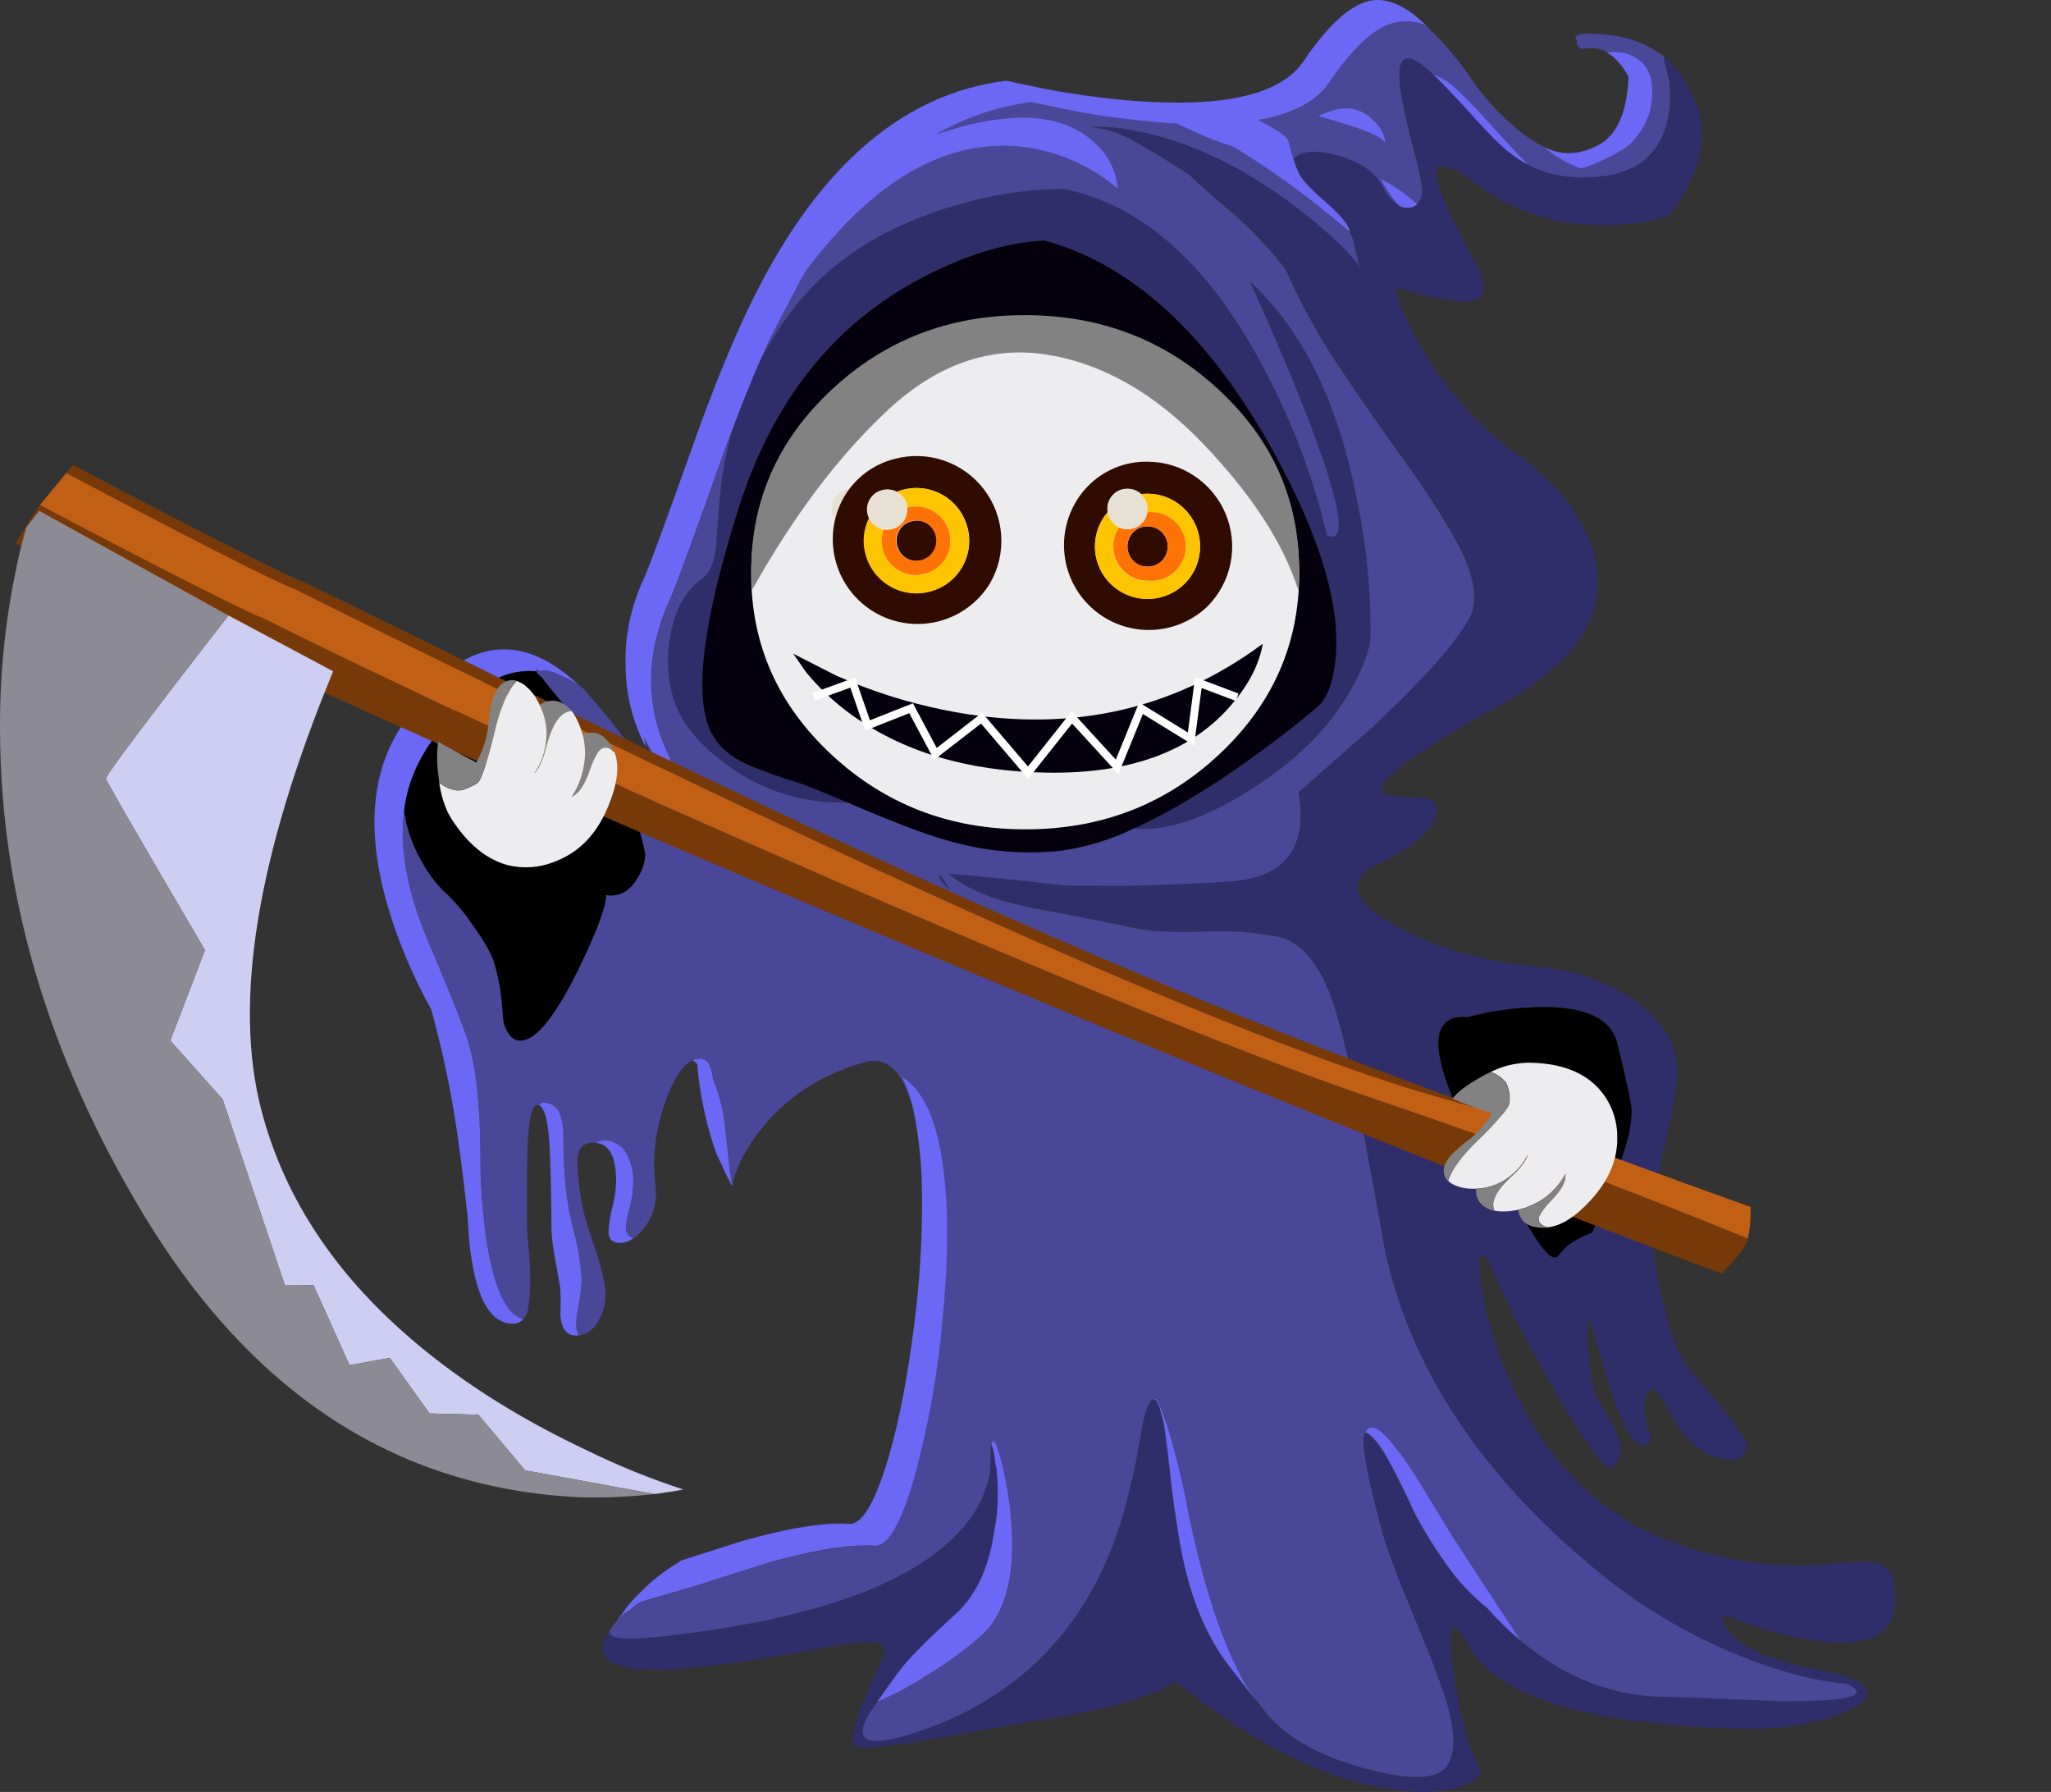 <?xml version="1.0" encoding="UTF-8"?> <svg xmlns="http://www.w3.org/2000/svg" width="261" height="228" viewBox="0 0 261 228" fill="none"><rect x="0" y="0" width="261" height="228" fill="#333333" stroke="none"/> <path fill-rule="evenodd" clip-rule="evenodd" d="M147.679 179.654C148.098 181.492 148.396 183.355 148.573 185.231C148.776 187.085 148.995 188.812 149.231 190.43L149.27 190.731C149.385 191.559 149.5 192.377 149.626 193.117C149.955 195.427 150.321 197.469 150.723 199.242C151.911 204.386 153.803 208.636 156.399 211.993L159.607 216.133C159.453 215.914 159.311 215.689 159.168 215.464L160.731 217.531C163.166 220.789 167.31 223.247 173.163 224.907C179.016 226.567 182.632 226.54 184.01 224.825C185.14 223.421 185.195 220.844 184.175 217.093C183.55 214.83 182.142 211.091 179.952 205.878C177.762 200.665 176.391 197.009 175.839 194.91C174.103 188.53 173.317 184.545 173.481 182.955C173.478 182.707 173.559 182.466 173.711 182.27C173.79 182.291 173.867 182.318 173.942 182.352C174.486 182.659 175.324 183.701 176.453 185.478C176.6 185.712 177.563 187.595 179.343 191.126C179.404 191.258 179.459 191.389 179.524 191.526C180.1 192.771 180.75 193.98 181.471 195.146C182.487 196.943 183.642 198.657 184.926 200.273L184.981 200.339C186.221 201.895 187.628 203.311 189.176 204.562C190.513 206.066 191.955 207.473 193.492 208.773C199.272 213.621 205.615 215.998 212.521 215.903L226.533 216.451C235.252 216.506 238.085 215.775 235.033 214.257C230.81 213.873 226.149 212.64 221.049 210.556C214.418 207.851 208.248 204.133 202.76 199.533C192.859 191.293 185.595 182.372 180.967 172.771C178.951 168.609 177.417 164.23 176.393 159.72C176.393 159.665 176.366 159.61 176.349 159.555L174.474 149.064L174.073 148.927L174.457 149.054C172.326 137.208 170.553 129.562 169.138 126.114C167.452 122.012 165.277 119.687 162.612 119.139C159.582 118.569 156.496 118.352 153.415 118.492C149.412 118.638 146.533 118.519 144.778 118.135C141.283 117.404 136.951 116.545 131.781 115.558C126.696 114.603 123.025 113.128 120.77 111.132C122.7 111.242 127.723 111.748 135.839 112.651H139.87C143.526 112.732 148.977 112.563 156.223 112.147C163.469 111.73 166.482 107.941 165.261 100.779L174.419 92.717C180.908 86.685 185.103 81.996 187.004 78.651C188.046 76.823 187.827 74.218 186.346 70.836C185.209 68.314 183.043 64.749 179.848 60.143C175.932 54.699 173.008 50.513 171.074 47.584C168.173 43.378 165.676 38.907 163.615 34.231C161.526 31.515 159.159 29.024 156.552 26.8C154.633 25.199 152.874 23.642 151.277 22.128C146.067 18.805 142.789 16.986 141.444 16.672C140.557 16.432 139.656 16.249 138.746 16.123H140.583C142.291 16.234 143.987 16.481 145.656 16.863C151.377 18.147 157.062 20.761 162.711 24.706C165.46 26.611 168.063 28.719 170.498 31.012C171.213 31.706 171.89 32.438 172.527 33.206C172.774 33.524 172.987 33.82 173.157 34.083C172.993 33.729 172.859 33.362 172.757 32.986L173.02 33.37C172.923 33.196 172.844 33.012 172.785 32.822L172.702 32.575C172.702 32.575 172.702 32.547 172.702 32.531C172.69 32.501 172.681 32.47 172.675 32.438L172.631 32.301C172.609 32.217 172.587 32.129 172.565 32.038L172.538 32.01C172.538 31.95 172.51 31.89 172.499 31.829C172.467 31.665 172.439 31.489 172.417 31.281C172.312 30.656 172.103 30.053 171.797 29.498L171.77 29.46C171.73 28.692 170.688 27.413 168.644 25.621C166.758 23.976 165.624 22.733 165.244 21.892C164.992 21.322 164.775 20.735 164.597 20.137C164.934 19.813 165.344 19.574 165.793 19.441C166.838 19.116 168.255 19.192 170.043 19.671C173.037 20.461 175.038 21.823 176.048 23.757C176.481 24.742 177.201 25.573 178.115 26.142C178.474 26.331 178.878 26.416 179.283 26.389C179.379 26.382 179.474 26.37 179.568 26.351C179.701 26.324 179.829 26.281 179.952 26.225C180.111 26.149 180.255 26.047 180.38 25.923C180.83 25.369 181.047 24.66 180.983 23.949C180.773 22.39 180.443 20.85 179.996 19.342C179.192 16.216 178.671 13.968 178.433 12.597C177.881 9.559 178 7.841 178.789 7.442C179.415 7.128 180.457 7.63 181.915 8.95L182.392 9.405L182.299 9.362L182.447 9.444L182.601 9.597C183.149 10.146 183.835 10.826 184.641 11.681C185.447 12.537 186.242 13.37 187.152 14.379C188.615 16.006 189.816 17.286 190.755 18.218C191.057 18.503 191.337 18.766 191.605 18.986C191.636 19.016 191.669 19.044 191.704 19.068C191.87 19.215 192.044 19.352 192.225 19.479C192.855 19.972 193.525 20.412 194.227 20.796C197.151 22.386 200.542 22.898 204.399 22.331L204.811 22.265L204.948 22.238C208.37 21.594 210.655 19.743 211.803 16.683C212.485 14.75 212.714 12.686 212.472 10.65C212.472 10.541 212.444 10.425 212.433 10.31C212.422 10.195 212.324 9.91 212.269 9.663C212.115 9.032 212 8.539 211.912 8.182L211.748 7.524V7.223L211.841 7.294C212.124 7.507 212.386 7.746 212.625 8.007C212.79 8.188 212.954 8.385 213.119 8.594C213.174 8.654 213.239 8.714 213.311 8.786C213.885 9.364 214.333 10.055 214.627 10.815C214.851 11.119 215.035 11.451 215.175 11.802C215.849 12.985 216.283 14.29 216.453 15.641C216.961 19.315 215.59 23.263 212.34 27.486C209.754 28.271 207.064 28.659 204.361 28.637C198.146 28.729 192.753 27.056 188.183 23.62C183.54 20.15 181.895 20.333 183.248 24.168C183.926 25.965 184.723 27.714 185.633 29.405C186.237 30.597 187.004 32.05 187.937 33.765C189.066 36.054 189.112 37.47 188.074 38.015C186.663 38.764 183.144 38.262 177.517 36.507L178.203 38.673C178.929 40.579 179.809 42.422 180.835 44.184C184.358 50.228 189.216 55.387 195.038 59.265L197.945 62.062C199.899 64.139 201.427 66.58 202.442 69.246C205.271 77.055 201.433 83.873 190.925 89.701C180.287 95.605 175.26 99.252 175.845 100.641C176.042 101.08 176.887 101.327 178.367 101.382L181.329 101.491C182.769 101.857 183.171 102.798 182.535 104.316C181.727 106.144 179.314 108.036 175.296 109.992C173.157 111.033 172.362 112.267 172.911 113.693C173.382 114.976 174.854 116.302 177.325 117.669C182.711 120.603 188.651 122.378 194.764 122.879C200.577 123.427 205.229 125.072 208.721 127.814C212.212 130.556 213.775 133.847 213.409 137.685C213.278 138.874 212.839 141.094 212.093 144.348C211.326 147.715 210.814 150.421 210.558 152.465C210.288 154.579 210.199 156.713 210.295 158.842C211.596 167.339 213.351 172.722 215.559 174.992C218.054 177.615 220.299 180.465 222.266 183.504C222.266 184.966 221.608 185.697 220.292 185.697C217.692 185.697 215.398 184.207 213.409 181.228C213.168 180.884 212.565 179.86 211.6 178.157C211.051 177.224 210.673 176.758 210.421 176.758C210.219 176.769 210.024 176.839 209.863 176.962C209.701 177.084 209.581 177.252 209.516 177.444C209.312 177.977 209.219 178.546 209.242 179.116C209.24 179.876 209.38 180.629 209.653 181.337C209.899 181.92 210.038 182.542 210.064 183.174C210.058 183.268 210.029 183.359 209.982 183.44C209.934 183.521 209.869 183.589 209.79 183.641C209.589 183.825 209.323 183.923 209.05 183.915C207.734 183.915 206.207 180.99 204.471 175.141C203.443 171.686 202.831 169.666 202.634 169.081C202.45 168.544 202.234 168.018 201.986 167.507C201.889 169.245 201.95 170.989 202.167 172.717C202.42 175.115 202.776 176.815 203.237 177.817C203.456 178.31 204.229 179.654 205.567 181.847C206.555 184.041 206.436 185.677 205.211 186.755C204.805 187.085 203.856 186.207 202.359 184.096C200.531 181.559 198.1 177.51 195.066 171.949C193.141 168.484 191.393 164.924 189.829 161.283C189.66 160.82 189.439 160.379 189.171 159.967C189.061 159.84 188.831 159.813 188.485 159.884C188.046 159.976 188.092 161.502 188.622 164.463C189.278 168.047 190.346 171.543 191.803 174.883C196.3 185.379 202.963 192.353 211.792 195.804C216.071 197.557 220.592 198.648 225.2 199.039C228.261 199.233 231.333 199.178 234.386 198.875C237.087 198.678 238.824 198.778 239.595 199.177C240.692 199.78 241.186 201.315 241.131 203.783C241.021 208.247 237.329 209.856 230.053 208.609C227.52 208.158 225.026 207.507 222.595 206.662L219.195 205.428L219.277 206.196C219.504 206.909 219.91 207.551 220.456 208.061C222.431 210.035 226.214 211.534 231.808 212.557C234.967 213.146 236.84 213.895 237.429 214.806C237.977 215.612 237.456 216.451 235.921 217.301C234.022 218.26 231.988 218.926 229.889 219.275C227.272 219.802 224.605 220.032 221.937 219.961C201.939 219.452 190.24 215.888 186.84 209.267C185.743 207.165 185.048 206.534 184.756 207.375C184.496 208.106 184.542 209.751 184.893 212.311C185.208 214.75 185.675 217.168 186.291 219.549C186.95 222.149 187.544 223.84 188.074 224.622C188.677 225.536 188.129 226.359 186.429 227.09C184.542 227.912 182.001 228.177 178.806 227.885C169.816 227.037 160.055 222.357 149.522 213.846C149.171 214.285 148.195 214.828 146.588 215.491C143.352 216.774 138.572 217.899 132.247 218.864C119.594 221.167 112.319 222.346 110.421 222.401C109.138 222.456 108.48 222.121 108.447 221.386C108.447 220.948 108.776 219.654 109.489 217.493C110.065 215.897 110.742 214.34 111.518 212.832C112.249 211.369 112.615 210.409 112.615 209.952C112.615 209.294 111.973 208.96 110.75 208.938C108.482 209.046 106.226 209.339 104.005 209.815C92.741 211.921 85.082 212.753 81.028 212.311C76.794 211.872 75.679 210.19 77.682 207.265C77.639 207.33 77.609 207.403 77.594 207.479C77.579 207.556 77.579 207.634 77.594 207.711C77.609 207.787 77.639 207.86 77.683 207.925C77.726 207.989 77.782 208.045 77.847 208.088C78.52 208.567 80.667 208.603 84.29 208.198C103.718 206.044 116.477 201.419 122.568 194.323C124.349 192.321 125.536 189.861 125.996 187.222C125.996 185.801 126.045 184.836 126.078 184.332C126.077 184.196 126.096 184.061 126.133 183.931C126.137 183.924 126.143 183.919 126.151 183.915C126.158 183.911 126.166 183.909 126.174 183.909C126.182 183.909 126.19 183.911 126.197 183.915C126.204 183.919 126.211 183.924 126.215 183.931C126.341 184.041 126.5 184.792 126.681 186.191C126.681 186.256 126.681 186.322 126.709 186.383C126.907 187.879 126.998 189.387 126.983 190.896C126.942 192.263 126.786 193.624 126.517 194.965C126.456 195.354 126.391 195.733 126.325 196.106C125.542 200.153 123.97 203.246 121.609 205.384C118.9 207.838 116.807 209.885 115.329 211.526C114.84 212.064 113.609 213.736 111.639 216.544C111.403 216.895 111.151 217.263 110.888 217.641C110.886 217.623 110.886 217.604 110.888 217.586C110.829 217.67 110.774 217.752 110.723 217.833C108.233 221.854 110.564 222.586 117.715 220.026C130.032 215.606 138.285 206.978 142.475 194.142C143.654 190.232 144.57 186.247 145.217 182.215C145.645 179.787 146.092 178.425 146.56 178.129C146.599 178.101 146.644 178.081 146.692 178.072C146.739 178.062 146.788 178.063 146.835 178.074L146.944 178.129C147.051 178.21 147.139 178.313 147.202 178.431C147.396 178.8 147.544 179.193 147.641 179.599C147.639 179.608 147.639 179.617 147.641 179.626C147.641 179.626 147.674 179.637 147.679 179.654ZM144.241 105.44C149.067 103.268 154.432 100.014 160.336 95.678C163.297 93.522 165.774 91.575 167.767 89.838C169.006 88.654 169.746 86.515 169.988 83.422C170.5 77.265 168.297 69.442 163.38 59.951C154.912 43.631 144.767 33.851 132.944 30.612C128.191 30.816 123.009 32.379 117.397 35.3C106.155 41.15 98.359 50.92 94.008 64.612C89.416 79.09 88.237 88.595 90.471 93.128C91.363 94.92 92.944 96.318 95.215 97.324C97.418 98.24 99.67 99.037 101.96 99.709C102.907 100.075 104.881 100.879 107.882 102.122C102.388 102.318 96.989 100.656 92.555 97.406C88.99 94.847 86.733 92.141 85.782 89.29C84.878 86.539 84.707 83.599 85.289 80.762C85.906 77.472 87.241 75.105 89.292 73.66C90.202 73.024 90.787 71.736 91.047 69.794C91.226 67.052 91.409 64.758 91.595 62.912C91.856 60.19 92.365 57.497 93.114 54.867C94.324 51.628 95.509 48.679 96.668 46.022C97.523 44.399 98.466 42.825 99.492 41.305C104.387 33.993 111.818 28.921 121.784 26.087C126.159 24.775 130.696 24.083 135.264 24.031L136.36 24.25C146.374 26.7 154.783 34.761 161.586 48.434C164.798 54.694 167.229 61.324 168.825 68.177C171.457 69.2 170.607 64.118 166.275 52.931C164.919 49.422 163.301 45.519 161.422 41.223L159.009 35.821C165.813 42.004 170.405 51.441 172.785 64.135C173.931 69.791 174.455 75.556 174.347 81.327C174.128 83.064 173.324 85.166 171.935 87.634C169.152 92.569 164.857 96.865 159.047 100.521C153.238 104.177 148.303 105.816 144.241 105.44V105.44ZM89.796 103.071L90.444 103.482C90.323 103.383 90.202 103.279 90.087 103.17C107.533 109.355 116.792 112.412 117.863 112.339C116.218 112.818 113.522 112.772 109.774 112.202C102.075 111.05 94.763 107.778 87.839 102.385L89.796 103.071ZM78.28 206.443L78.351 206.361C78.34 206.374 78.331 206.389 78.324 206.404L78.28 206.443ZM195.296 128.143C193.262 128.234 191.237 128.469 189.236 128.845L186.686 129.394C182.497 129.119 181.921 132.638 184.959 139.95C186.079 142.596 187.38 145.161 188.852 147.628C190.256 149.953 191.128 151.176 191.457 151.302C191.589 151.357 192.525 152.819 194.265 155.689L194.775 156.512C196.603 159.55 197.81 160.601 198.395 159.665C198.979 158.729 200.149 157.879 201.904 157.115L202.59 156.841C203.039 155.883 204.063 153.378 205.661 149.328C207.258 145.277 207.884 142.306 207.536 140.416C207.193 138.53 206.613 135.958 205.798 132.7C204.983 129.443 201.482 127.924 195.296 128.143ZM120.139 112.542C119.591 111.905 119.393 111.483 119.591 111.269C120.951 113.236 121.133 113.66 120.139 112.542Z" fill="#2F2E6B"></path> <path fill-rule="evenodd" clip-rule="evenodd" d="M180.353 25.978C178.943 24.693 177.366 23.605 175.664 22.742C176.239 23.847 176.932 24.886 177.731 25.841C177.839 25.97 177.958 26.089 178.088 26.197C177.174 25.628 176.454 24.797 176.021 23.812C175.011 21.874 173.01 20.512 170.016 19.726C168.228 19.247 166.811 19.17 165.766 19.496C165.317 19.628 164.907 19.867 164.57 20.192C164.362 19.529 164.164 18.788 163.983 17.999C163.874 17.505 163.002 16.82 161.378 15.942C160.923 15.695 160.523 15.47 160.172 15.273C164.537 14.505 167.526 12.928 169.138 10.54C171.566 6.925 173.801 4.576 175.845 3.494C176.852 2.942 177.988 2.673 179.135 2.715V2.715C179.902 2.749 180.657 2.916 181.367 3.208L181.96 3.757C183.879 5.602 185.601 7.642 187.098 9.844C188.97 12.625 191.281 15.082 193.942 17.121C194.703 17.69 195.51 18.194 196.355 18.629C197.787 19.852 199.432 20.8 201.208 21.426C202.25 21.132 203.26 20.737 204.224 20.247C206.012 19.406 207.2 18.648 207.789 17.971C208.7 17.001 209.4 15.853 209.845 14.599C210.157 13.586 210.305 12.531 210.284 11.473C210.284 9.795 209.736 8.524 208.639 7.661C207.694 6.946 206.532 6.578 205.349 6.619C205.064 6.62 204.78 6.638 204.499 6.674C204.036 6.39 203.518 6.207 202.979 6.136C202.441 6.065 201.893 6.108 201.373 6.263C200.824 5.956 200.578 5.671 200.632 5.413C200.638 5.378 200.651 5.344 200.67 5.314C200.688 5.284 200.713 5.258 200.742 5.238C200.537 5.058 200.455 4.888 200.495 4.728C200.583 4.218 202.113 4.135 205.074 4.481C207.523 4.792 209.848 5.737 211.82 7.223V7.294L211.726 7.223V7.524L211.891 8.182C211.979 8.539 212.094 9.032 212.247 9.663C212.302 9.91 212.351 10.124 212.412 10.31C212.472 10.497 212.439 10.54 212.45 10.65C212.697 12.695 212.468 14.768 211.781 16.71C210.63 19.77 208.345 21.622 204.926 22.265L204.789 22.293L204.378 22.358C200.528 22.925 197.137 22.413 194.205 20.823L194.452 20.933C193.059 19.529 191.396 17.746 189.462 15.586C187.78 13.721 186.308 12.213 185.047 11.061C184.256 10.374 183.35 9.832 182.371 9.46L181.894 9.005C180.431 7.689 179.389 7.186 178.768 7.497C177.978 7.895 177.859 9.614 178.412 12.652C178.649 14.023 179.17 16.271 179.974 19.397C180.421 20.905 180.751 22.445 180.962 24.003C181.024 24.716 180.805 25.424 180.353 25.978V25.978ZM175.033 15.558C173.242 13.46 170.82 13.185 167.767 14.736L171.77 15.942C174.476 16.856 175.975 17.587 176.267 18.136C176.3 17.445 175.889 16.573 175.033 15.586V15.558ZM193.525 208.746C190.184 203.668 187.259 199.193 184.751 195.321C182.316 191.3 180.707 188.667 179.925 187.424C178.914 185.82 177.777 184.298 176.525 182.873C175.187 181.414 174.266 181.2 173.756 182.242C173.604 182.438 173.522 182.68 173.525 182.928C173.361 184.518 174.147 188.503 175.883 194.883C176.45 197.003 177.821 200.659 179.996 205.85C182.172 211.042 183.579 214.78 184.219 217.065C185.239 220.816 185.184 223.394 184.054 224.797C182.68 226.519 179.064 226.547 173.207 224.88C167.35 223.213 163.206 220.754 160.775 217.504L159.185 215.491C156.048 210.53 153.388 202.938 151.206 192.716C150.525 188.924 149.619 185.175 148.491 181.491C147.683 179.107 147.171 177.95 146.956 178.02L146.846 178.074C146.799 178.063 146.75 178.062 146.703 178.072C146.656 178.081 146.611 178.101 146.572 178.129C146.104 178.425 145.656 179.787 145.228 182.215C144.581 186.247 143.665 190.232 142.486 194.142C138.297 206.975 130.043 215.603 117.726 220.026C110.575 222.586 108.245 221.854 110.734 217.833C110.786 217.752 110.84 217.67 110.899 217.586C110.897 217.604 110.897 217.623 110.899 217.641C111.162 217.262 111.414 216.895 111.65 216.544C113.763 215.642 115.793 214.556 117.715 213.298C120.263 211.803 122.668 210.077 124.899 208.143C128.135 205.218 129.378 200.063 128.628 192.678C128.394 190.291 127.972 187.925 127.367 185.604C126.819 183.58 126.451 182.911 126.27 183.602C126.24 183.715 126.221 183.831 126.216 183.948C126.211 183.941 126.205 183.935 126.198 183.931C126.191 183.928 126.183 183.926 126.174 183.926C126.166 183.926 126.158 183.928 126.151 183.931C126.144 183.935 126.138 183.941 126.133 183.948C126.096 184.078 126.078 184.213 126.078 184.348C126.046 184.852 126.018 185.818 125.996 187.238C125.536 189.878 124.349 192.337 122.569 194.34C116.482 201.436 103.722 206.061 84.291 208.214C80.671 208.62 78.524 208.583 77.847 208.104C77.782 208.061 77.727 208.006 77.683 207.941C77.64 207.876 77.61 207.804 77.594 207.727C77.579 207.651 77.579 207.572 77.594 207.496C77.609 207.419 77.639 207.347 77.683 207.282C77.864 207.013 78.083 206.733 78.324 206.432L78.368 206.393V206.366L78.505 206.218C78.948 205.657 79.51 205.202 80.151 204.885C80.543 204.448 81.023 204.098 81.56 203.86C87.011 202.262 89.777 201.44 89.857 201.392L97.781 198.869C103.667 197.224 108.155 196.511 111.244 196.731C112.944 196.862 114.654 193.901 116.372 187.847C118.159 181.239 119.352 174.486 119.936 167.666C120.722 159.48 120.68 152.717 119.81 147.375C118.94 142.034 117.268 138.599 114.792 137.071C115.609 138.752 116.173 140.545 116.465 142.39C115.292 136.698 113.153 134.285 110.049 135.152C104.4 136.727 99.922 139.67 96.613 143.981C95.524 145.355 94.621 146.867 93.926 148.478C93.411 149.706 93.191 150.529 93.268 150.945L93.131 150.753V150.726V150.616C92.919 149.041 92.65 146.728 92.325 143.679C92.128 141.513 91.611 139.387 90.789 137.373C90.724 137.082 90.663 136.764 90.597 136.413C90.393 135.261 89.899 134.686 89.117 134.686C88.786 134.687 88.459 134.758 88.157 134.894C86.951 135.439 85.854 137.024 84.867 139.648C83.802 142.405 83.245 145.331 83.222 148.286C83.222 148.527 83.309 149.695 83.496 151.795C83.513 153.469 82.929 155.094 81.851 156.374C81.501 156.818 81.096 157.214 80.644 157.554C79.986 157.4 79.657 156.912 79.657 156.1V156.018C79.763 155.23 79.928 154.451 80.151 153.687C80.43 152.621 80.587 151.526 80.617 150.424C80.643 149.308 80.412 148.201 79.942 147.189L79.794 146.915C79.535 146.373 79.127 145.917 78.616 145.601C78.106 145.285 77.515 145.122 76.915 145.132C76.563 145.133 76.22 145.238 75.928 145.434C75.801 145.417 75.672 145.407 75.544 145.407C75.235 145.377 74.923 145.424 74.636 145.544C74.349 145.663 74.096 145.851 73.899 146.092C73.589 146.613 73.445 147.215 73.488 147.82C73.538 151.123 74.14 154.394 75.27 157.499C76.454 160.935 77.049 163.302 77.052 164.6C77.073 165.855 76.74 167.09 76.092 168.165C75.86 168.623 75.523 169.021 75.108 169.326C74.694 169.631 74.214 169.834 73.707 169.92C73.677 169.886 73.649 169.849 73.625 169.81C73.407 169.418 73.311 168.969 73.35 168.521C73.358 168.086 73.394 167.652 73.46 167.222C73.515 166.794 73.597 166.295 73.707 165.725C73.888 164.793 73.998 163.849 74.036 162.9C73.915 160.588 73.529 158.297 72.884 156.073C72.095 153.079 71.702 149.286 71.705 144.694C71.746 143.717 71.607 142.741 71.294 141.815C71.177 141.464 70.974 141.148 70.703 140.897C70.431 140.646 70.101 140.467 69.742 140.378C69.531 140.331 69.316 140.307 69.1 140.307C68.98 140.307 68.821 140.416 68.618 140.636C68.536 140.601 68.449 140.583 68.36 140.581C67.757 140.581 67.364 142.043 67.181 144.968C67.09 146.58 67.044 149.834 67.044 154.729C67.044 155.917 67.117 157.279 67.263 158.815C67.41 160.35 67.474 161.529 67.455 162.352C67.509 163.792 67.417 165.235 67.181 166.657C67.088 167.113 66.88 167.537 66.578 167.891C65.668 167.555 64.906 166.911 64.423 166.07C63.362 164.439 62.545 161.793 61.971 158.129C61.4 154.327 61.125 150.486 61.149 146.641C61.112 140.59 60.6 135.929 59.613 132.656C59.116 130.964 57.562 127.034 54.952 120.866C54.711 120.318 54.486 119.813 54.277 119.292C54.228 119.177 54.184 119.062 54.14 118.947C51.753 113.046 50.854 107.8 51.442 103.208C51.776 105.543 52.568 107.788 53.773 109.816C54.624 111.374 55.737 112.775 57.063 113.956C58.18 115.058 59.182 116.271 60.052 117.576C61.642 119.769 62.593 121.433 62.904 122.566C63.237 123.699 63.494 124.853 63.671 126.021C63.796 126.898 63.905 128.032 64 129.421C64.037 130.135 64.264 130.826 64.659 131.423C64.812 131.743 65.06 132.009 65.368 132.186C65.677 132.362 66.032 132.44 66.386 132.41C68.338 132.227 70.778 129.128 73.707 123.114C75.992 118.384 77.134 115.304 77.134 113.874C77.332 113.923 77.534 113.945 77.738 113.94C79.141 113.94 80.288 113.2 81.165 111.664C81.725 110.782 82.055 109.773 82.125 108.73C81.91 107.48 81.589 106.251 81.165 105.056C80.54 103.049 80.028 101.568 79.63 100.614C79.525 100.373 79.328 99.956 79.037 99.369C79.012 99.339 78.99 99.306 78.972 99.27L76.103 94.883L75.955 94.691C73.999 92.333 72.51 90.551 71.486 89.344C70.203 87.791 69.371 86.749 68.991 86.219C68.687 85.991 68.419 85.719 68.196 85.412V85.204C68.213 85.204 68.23 85.198 68.245 85.189C68.259 85.179 68.271 85.165 68.278 85.149C68.442 85.226 68.623 85.33 68.826 85.451C69.095 85.1 70.082 85.325 71.788 86.136C72.467 86.446 73.118 86.813 73.734 87.233C74.235 87.564 74.66 87.997 74.979 88.505C75.604 89.153 76.449 90.151 77.518 91.494L79.805 94.39C80.138 94.687 80.454 95.002 80.754 95.333L83.222 98.212C83.523 98.519 83.847 98.865 84.192 99.254L84.603 99.72L89.813 103.038L87.883 102.352C94.793 107.749 102.105 111.021 109.819 112.169C113.562 112.739 116.259 112.785 117.907 112.306C116.833 112.375 107.574 109.319 90.131 103.137C87.996 101.137 86.289 98.725 85.114 96.046C82.13 89.739 82.185 83.159 85.278 76.304C86.009 74.644 88.011 69.215 91.283 60.016C91.912 58.225 92.537 56.503 93.158 54.851C92.409 57.481 91.901 60.173 91.639 62.895C91.453 64.745 91.27 67.04 91.091 69.778C90.835 71.719 90.25 73.008 89.336 73.644C87.285 75.07 85.951 77.437 85.333 80.746C84.752 83.583 84.922 86.522 85.826 89.273C86.773 92.106 89.031 94.812 92.599 97.389C97.033 100.64 102.433 102.301 107.927 102.106C113.575 104.54 117.816 106.149 120.649 106.931C125.405 108.33 130.394 108.759 135.319 108.193C138.429 107.72 141.451 106.787 144.285 105.423C148.307 105.829 153.242 104.193 159.092 100.515C164.941 96.837 169.237 92.542 171.979 87.628C173.364 85.16 174.169 83.058 174.392 81.322C174.484 75.551 173.945 69.788 172.785 64.135C170.405 51.434 165.826 41.993 159.048 35.81L161.461 41.212C163.34 45.511 164.958 49.414 166.314 52.92C170.646 64.107 171.496 69.189 168.864 68.165C167.268 61.313 164.837 54.683 161.625 48.423C154.803 34.768 146.382 26.711 136.361 24.25L135.264 24.031C130.693 24.082 126.152 24.774 121.774 26.087C111.811 28.924 104.38 33.997 99.481 41.305C98.455 42.825 97.512 44.399 96.657 46.022C97.063 45.086 97.469 44.186 97.875 43.323C98.182 42.698 98.5 42.073 98.823 41.442C100.286 38.613 101.51 36.309 102.498 34.533C111.272 22.797 120.54 17.523 130.301 18.712C133.379 19.112 136.344 20.128 139.02 21.7C140.18 22.357 141.265 23.139 142.256 24.031C142.015 21.165 140.571 18.834 137.924 17.039C133.749 14.224 127.488 14.233 119.141 17.066C122.874 14.902 127.006 13.512 131.288 12.981L136.224 14.023C139.995 14.74 143.803 15.253 147.63 15.558C148.338 15.613 149.029 15.657 149.698 15.684L152.44 16.957C153.907 17.617 155.412 18.19 156.947 18.673C160.601 20.912 164.122 23.36 167.493 26.005C169.058 27.263 170.469 28.42 171.727 29.477L171.754 29.515C172.059 30.07 172.269 30.672 172.374 31.297C172.374 31.478 172.423 31.654 172.456 31.846C172.456 31.906 172.483 31.966 172.494 32.026L172.522 32.054C172.544 32.149 172.566 32.237 172.588 32.317L172.631 32.454C172.637 32.486 172.646 32.517 172.659 32.547C172.659 32.547 172.659 32.575 172.659 32.591C172.659 32.728 172.703 32.871 172.73 33.014V32.838C172.789 33.029 172.868 33.212 172.966 33.386L172.703 33.003C172.805 33.379 172.939 33.746 173.103 34.099C172.933 33.836 172.719 33.551 172.472 33.222C171.836 32.455 171.159 31.723 170.443 31.028C168.017 28.734 165.424 26.624 162.684 24.716C157.035 20.768 151.35 18.154 145.629 16.874C143.96 16.492 142.264 16.244 140.556 16.134H138.719C139.629 16.26 140.53 16.443 141.417 16.683C142.759 16.997 146.036 18.825 151.25 22.166C152.844 23.68 154.602 25.237 156.525 26.839C159.132 29.063 161.499 31.553 163.588 34.269C165.649 38.945 168.146 43.416 171.047 47.623C172.984 50.547 175.909 54.734 179.821 60.181C183.02 64.787 185.186 68.352 186.319 70.875C187.782 74.242 188.001 76.847 186.977 78.689C185.076 82.034 180.881 86.723 174.392 92.755L165.234 100.817C166.469 107.979 163.457 111.768 156.196 112.185C148.935 112.602 143.484 112.77 139.843 112.69H135.812C127.696 111.79 122.673 111.284 120.743 111.17C123.002 113.167 126.673 114.642 131.754 115.596C136.927 116.565 141.26 117.424 144.751 118.173C146.506 118.539 149.385 118.658 153.388 118.53C156.469 118.39 159.555 118.608 162.585 119.177C165.25 119.718 167.425 122.043 169.111 126.153C170.526 129.6 172.299 137.247 174.43 149.092L174.046 148.966L174.447 149.103L176.333 159.555C176.333 159.61 176.361 159.665 176.377 159.72C177.406 164.231 178.946 168.609 180.967 172.771C185.606 182.368 192.887 191.283 202.809 199.516C208.297 204.122 214.467 207.846 221.098 210.556C226.217 212.64 230.878 213.873 235.082 214.257C238.131 215.775 235.298 216.506 226.582 216.451L212.571 215.902C205.665 216.012 199.322 213.636 193.542 208.773L193.525 208.746ZM85.563 99.725C84.154 98.085 82.979 96.258 82.07 94.296C82.037 94.11 82.01 93.924 81.988 93.748C83.206 96.416 84.972 98.798 87.17 100.74L85.563 99.725ZM181.532 195.146C182.322 196.451 183.272 197.886 184.384 199.451C184.575 199.725 184.778 199.999 184.987 200.273C183.694 198.658 182.529 196.943 181.504 195.146H181.532ZM174.002 182.352C174.726 182.697 175.571 183.739 176.541 185.467C177.512 187.194 178.494 189.152 179.404 191.126C177.627 187.598 176.664 185.715 176.514 185.478C175.366 183.701 174.52 182.659 173.975 182.352H174.002ZM120.167 112.541C121.161 113.664 120.978 113.24 119.618 111.269C119.394 111.483 119.58 111.905 120.139 112.541H120.167ZM126.747 186.383C126.786 186.498 126.835 186.618 126.885 186.739C127.021 188.12 127.067 189.509 127.022 190.896C127.019 189.385 126.909 187.877 126.693 186.383H126.747ZM149.286 190.43C149.051 188.812 148.831 187.084 148.628 185.231C148.451 183.354 148.153 181.491 147.734 179.654C147.775 179.785 147.857 180.054 147.981 180.46C148.126 180.896 148.224 181.346 148.272 181.803C148.469 183.266 148.78 185.916 149.204 189.755L149.286 190.43ZM69.961 86.317H69.918H69.961ZM72.495 89.29L72.676 89.498L72.594 89.388L72.495 89.29ZM71.469 87.716C71.468 87.725 71.468 87.734 71.469 87.743V87.716ZM88.727 135.426C88.727 135.382 88.689 135.338 88.673 135.3H88.716C88.716 135.342 88.719 135.384 88.727 135.426Z" fill="#494798"></path> <path fill-rule="evenodd" clip-rule="evenodd" d="M194.199 20.812C193.497 20.429 192.828 19.988 192.198 19.496C192.017 19.368 191.843 19.231 191.677 19.084C191.641 19.06 191.608 19.033 191.578 19.002C191.309 18.777 191.03 18.52 190.728 18.235C189.774 17.324 188.573 16.054 187.125 14.423C186.215 13.414 185.378 12.515 184.613 11.725C183.807 10.87 183.122 10.173 182.573 9.641L182.42 9.488L182.272 9.405L182.365 9.449C183.345 9.821 184.251 10.363 185.041 11.05C186.303 12.202 187.774 13.71 189.456 15.575C191.393 17.735 193.057 19.518 194.446 20.922L194.199 20.812ZM196.338 18.618C198.491 19.792 200.786 19.774 203.22 18.564C203.433 18.459 203.638 18.34 203.835 18.207C205.944 16.803 207.077 13.994 207.235 9.778C206.862 9.043 206.388 8.363 205.825 7.76C205.431 7.333 204.979 6.964 204.482 6.663C204.764 6.628 205.048 6.609 205.332 6.609C206.516 6.567 207.678 6.935 208.622 7.651C209.719 8.513 210.267 9.793 210.267 11.489C210.288 12.548 210.14 13.603 209.829 14.615C209.383 15.869 208.683 17.017 207.772 17.988C207.183 18.668 205.995 19.426 204.208 20.264C203.243 20.754 202.233 21.149 201.191 21.443C199.413 20.809 197.768 19.851 196.338 18.618V18.618ZM178.088 26.186C177.958 26.079 177.839 25.959 177.731 25.83C176.932 24.875 176.239 23.836 175.664 22.731C177.365 23.594 178.942 24.682 180.352 25.967C180.228 26.091 180.083 26.193 179.925 26.268C179.802 26.325 179.673 26.367 179.541 26.395C179.447 26.413 179.351 26.426 179.256 26.433C178.852 26.464 178.448 26.382 178.088 26.197V26.186ZM164.57 20.154C164.748 20.752 164.964 21.338 165.217 21.909C165.582 22.753 166.716 23.996 168.617 25.638C170.664 27.415 171.706 28.694 171.743 29.477C170.485 28.42 169.074 27.263 167.509 26.005C164.132 23.36 160.606 20.912 156.947 18.673C155.412 18.196 153.907 17.628 152.439 16.973L149.697 15.701C149.028 15.701 148.337 15.63 147.63 15.575C143.803 15.269 139.995 14.757 136.223 14.039L131.288 12.997C127.005 13.528 122.874 14.918 119.141 17.083C127.487 14.253 133.748 14.244 137.923 17.055C140.57 18.847 142.014 21.177 142.256 24.047C141.265 23.155 140.18 22.374 139.02 21.717C136.354 20.142 133.398 19.12 130.328 18.712C120.574 17.527 111.301 22.797 102.508 34.522C101.521 36.298 100.296 38.602 98.834 41.431C98.51 42.062 98.192 42.687 97.885 43.312C97.479 44.175 97.074 45.075 96.668 46.011C95.509 48.668 94.324 51.617 93.114 54.856C92.496 56.509 91.871 58.231 91.239 60.022C87.981 69.22 85.98 74.649 85.234 76.309C82.141 83.164 82.086 89.745 85.069 96.051C86.244 98.73 87.951 101.143 90.087 103.142C90.202 103.252 90.323 103.356 90.444 103.455L89.796 103.043L84.587 99.726L84.175 99.26L83.726 98.547L85.563 99.715L87.153 100.713C84.958 98.779 83.192 96.406 81.971 93.748C81.971 93.94 82.02 94.126 82.053 94.296C82.086 94.466 82.135 94.845 82.19 95.075C80.759 92.353 79.9 89.367 79.668 86.301C79.635 85.862 79.618 85.424 79.613 84.985C79.46 81.059 80.26 77.155 81.943 73.606C82.675 71.946 84.676 66.517 87.948 57.318C90.873 49.023 93.633 42.324 96.229 37.22C104.524 20.863 115.127 11.879 128.036 10.266L132.971 11.308C136.743 12.026 140.551 12.538 144.378 12.844C155.858 13.703 163.023 12.021 165.875 7.799C168.836 3.411 171.551 0.871 174.019 0.176C176.406 -0.482 179.066 0.706 181.998 3.74L181.405 3.192C180.682 2.901 179.914 2.74 179.135 2.715V2.715C177.987 2.678 176.85 2.953 175.845 3.51C173.794 4.607 171.554 6.947 169.127 10.53C167.515 12.917 164.526 14.494 160.161 15.262C160.512 15.46 160.912 15.684 161.367 15.931C163.012 16.809 163.862 17.494 163.972 17.988C164.164 18.788 164.361 19.529 164.57 20.192V20.154ZM175.033 15.547C175.889 16.535 176.3 17.406 176.267 18.152C175.971 17.586 174.472 16.854 171.77 15.959L167.767 14.752C170.816 13.209 173.238 13.487 175.033 15.586V15.547ZM172.686 32.547L172.768 32.794V32.97C172.73 32.877 172.708 32.712 172.686 32.575V32.547ZM116.465 142.374C116.172 140.528 115.609 138.736 114.792 137.055C117.293 138.55 118.978 141.974 119.848 147.326C120.718 152.678 120.76 159.442 119.974 167.617C119.39 174.436 118.197 181.19 116.41 187.797C114.688 193.852 112.979 196.813 111.282 196.681C108.19 196.462 103.702 197.175 97.819 198.82L89.895 201.343C89.815 201.39 87.049 202.213 81.598 203.811C81.061 204.049 80.581 204.398 80.189 204.836C79.548 205.153 78.986 205.608 78.543 206.169L78.406 206.317V206.344C78.413 206.328 78.423 206.314 78.434 206.3L78.719 205.889C78.9 205.67 79.097 205.417 79.311 205.138C79.445 204.963 79.568 204.78 79.679 204.589C80.241 203.881 80.851 203.212 81.505 202.588C82.926 201.134 84.529 199.872 86.276 198.831L86.66 198.557L94.584 196.034C100.47 194.389 104.958 193.676 108.047 193.896C109.542 194.005 111.069 191.665 112.626 186.876C114.066 182.401 115.236 176.799 116.136 170.068C117.031 163.738 117.426 157.348 117.315 150.956C117.253 148.078 116.969 145.209 116.465 142.374V142.374ZM93.114 150.71V150.847C93.01 150.638 92.911 150.43 92.823 150.233C92.468 149.608 92.153 148.961 91.88 148.297C91.42 147.332 91.173 146.811 91.14 146.734C89.857 143.083 89.046 139.283 88.727 135.426C88.724 135.393 88.724 135.36 88.727 135.327H88.683C88.497 135.179 88.316 135.042 88.135 134.905C88.437 134.769 88.763 134.698 89.094 134.697C89.88 134.697 90.374 135.272 90.575 136.424C90.641 136.775 90.701 137.093 90.767 137.384C91.588 139.398 92.106 141.524 92.303 143.69C92.628 146.747 92.897 149.059 93.109 150.627L93.114 150.71ZM66.561 167.874C66.395 168.056 66.191 168.199 65.963 168.294C65.736 168.388 65.491 168.432 65.245 168.423C62.901 168.423 61.256 166.238 60.309 161.869C59.989 160.313 59.77 158.738 59.651 157.153C59.558 155.601 59.503 154.74 59.487 154.576C58.847 148.873 58.28 144.559 57.787 141.634C57.056 137.247 56.09 132.859 54.891 128.472C53.105 125.254 51.588 121.894 50.356 118.426C46.645 107.992 46.755 99.528 50.685 93.035C54.268 87.113 58.07 83.713 62.092 82.835C65.886 82.031 69.762 83.493 73.718 87.222C73.101 86.802 72.45 86.435 71.771 86.126C70.065 85.314 69.078 85.089 68.809 85.44C68.606 85.319 68.426 85.215 68.261 85.138C68.254 85.154 68.242 85.168 68.228 85.178C68.213 85.187 68.196 85.193 68.179 85.193V85.402C66.685 85.289 65.184 85.517 63.792 86.071C60.355 87.427 57.083 90.662 53.975 95.777C52.605 98.034 51.736 100.559 51.425 103.18C50.837 107.772 51.736 113.019 54.123 118.919C54.167 119.035 54.211 119.15 54.261 119.265C54.469 119.786 54.694 120.307 54.935 120.839C57.542 127.01 59.096 130.94 59.596 132.629C60.584 135.92 61.095 140.581 61.132 146.613C61.108 150.458 61.383 154.299 61.955 158.102C62.532 161.758 63.349 164.405 64.406 166.043C64.887 166.887 65.65 167.536 66.561 167.874V167.874ZM68.601 140.619C68.804 140.4 68.963 140.29 69.084 140.29C69.299 140.29 69.515 140.314 69.725 140.361C70.084 140.451 70.415 140.629 70.686 140.881C70.957 141.132 71.161 141.447 71.277 141.798C71.59 142.725 71.729 143.701 71.689 144.677C71.689 149.269 72.082 153.062 72.868 156.056C73.512 158.281 73.899 160.571 74.019 162.884C73.981 163.832 73.871 164.777 73.69 165.708C73.58 166.279 73.498 166.778 73.443 167.205C73.377 167.636 73.341 168.07 73.334 168.505C73.294 168.952 73.39 169.401 73.608 169.794C73.632 169.833 73.66 169.869 73.69 169.903C73.554 169.924 73.416 169.933 73.279 169.931C72.105 169.931 71.447 169.075 71.305 167.353C71.371 166.157 71.362 164.957 71.277 163.761C71.003 162.226 70.789 161.047 70.647 160.224C70.401 158.994 70.245 157.748 70.18 156.495C70.144 151.779 70.071 148.352 69.961 146.213C69.796 142.838 69.343 140.974 68.601 140.619V140.619ZM80.627 157.537C80.148 157.911 79.562 158.122 78.955 158.14C78.732 158.164 78.506 158.14 78.293 158.069C78.08 157.998 77.885 157.882 77.721 157.729C77.503 157.387 77.406 156.981 77.447 156.577C77.504 155.567 77.67 154.565 77.94 153.589C78.211 152.502 78.368 151.39 78.406 150.271C78.406 147.244 77.575 145.626 75.911 145.418C76.203 145.221 76.546 145.116 76.898 145.116C77.499 145.106 78.089 145.268 78.599 145.584C79.11 145.9 79.519 146.357 79.777 146.898L79.925 147.173C80.396 148.185 80.626 149.292 80.6 150.408C80.57 151.51 80.414 152.605 80.134 153.671C79.912 154.435 79.747 155.214 79.64 156.002V156.084C79.64 156.896 79.969 157.362 80.627 157.537V157.537ZM111.622 216.544C113.589 213.736 114.82 212.064 115.313 211.526C116.775 209.881 118.869 207.834 121.592 205.384C123.95 203.246 125.522 200.153 126.308 196.106C126.374 195.733 126.44 195.354 126.5 194.965C126.77 193.624 126.926 192.263 126.966 190.896C127.012 189.509 126.966 188.12 126.829 186.739C126.78 186.618 126.731 186.498 126.692 186.383C126.654 186.267 126.692 186.256 126.665 186.191C126.484 184.792 126.325 184.041 126.199 183.931C126.205 183.815 126.223 183.699 126.254 183.586C126.435 182.895 126.802 183.586 127.35 185.587C127.955 187.909 128.377 190.274 128.612 192.662C129.343 200.047 128.1 205.202 124.883 208.126C122.657 210.066 120.257 211.797 117.715 213.298C115.784 214.557 113.745 215.644 111.622 216.544V216.544ZM159.185 215.447C159.327 215.672 159.47 215.897 159.623 216.116L156.415 211.976C153.819 208.62 151.927 204.37 150.739 199.226C150.322 197.449 149.957 195.407 149.642 193.1C149.516 192.338 149.401 191.543 149.286 190.715L149.248 190.413L149.165 189.739C148.745 185.885 148.434 183.235 148.233 181.787C148.185 181.33 148.087 180.88 147.942 180.443C147.818 180.038 147.736 179.769 147.696 179.637C147.696 179.637 147.696 179.599 147.696 179.583C147.694 179.573 147.694 179.564 147.696 179.555C147.599 179.149 147.451 178.757 147.257 178.387C147.194 178.269 147.106 178.166 146.999 178.085L146.89 178.031L146.999 177.976C147.219 177.906 147.73 179.063 148.535 181.447C149.662 185.132 150.569 188.88 151.249 192.673C153.388 202.902 156.033 210.508 159.185 215.491V215.447ZM179.376 191.11C178.466 189.136 177.512 187.249 176.514 185.45C175.543 183.723 174.699 182.681 173.975 182.335C173.9 182.302 173.823 182.274 173.744 182.253C174.254 181.211 175.176 181.425 176.514 182.884C177.766 184.309 178.902 185.831 179.914 187.436C180.7 188.679 182.308 191.311 184.74 195.332C187.255 199.204 190.18 203.679 193.514 208.757C191.977 207.457 190.535 206.05 189.198 204.545C187.65 203.295 186.243 201.879 185.003 200.323L184.948 200.257C184.74 199.983 184.537 199.709 184.345 199.434C183.248 197.87 182.297 196.435 181.493 195.129C180.772 193.963 180.122 192.755 179.546 191.51C179.491 191.389 179.437 191.258 179.376 191.126V191.11Z" fill="#6B68F5"></path> <path fill-rule="evenodd" clip-rule="evenodd" d="M107.883 102.122C104.885 100.861 102.91 100.057 101.96 99.709C99.67 99.037 97.418 98.24 95.215 97.324C92.944 96.318 91.363 94.92 90.471 93.129C88.241 88.599 89.42 79.093 94.008 64.612C98.355 50.939 106.151 41.168 117.397 35.301C123.009 32.376 128.191 30.813 132.944 30.612C144.767 33.847 154.913 43.627 163.38 59.951C168.293 69.438 170.496 77.262 169.988 83.422C169.747 86.515 169.006 88.654 167.767 89.838C165.771 91.575 163.294 93.522 160.336 95.679C154.428 100.011 149.063 103.265 144.241 105.44C141.403 106.805 138.377 107.738 135.264 108.209C130.339 108.775 125.35 108.346 120.594 106.948C117.768 106.166 113.531 104.557 107.883 102.122Z" fill="#05000D"></path> <path fill-rule="evenodd" clip-rule="evenodd" d="M51.425 103.191C51.735 100.57 52.605 98.045 53.975 95.788C57.079 90.67 60.351 87.434 63.791 86.082C65.184 85.528 66.684 85.3 68.179 85.413C68.402 85.719 68.67 85.991 68.974 86.219C69.339 86.752 70.171 87.794 71.469 89.344C72.489 90.551 73.979 92.333 75.938 94.691L76.087 94.883L78.955 99.27C78.973 99.306 78.995 99.339 79.02 99.369C79.311 99.956 79.508 100.373 79.613 100.614C80.011 101.568 80.523 103.049 81.148 105.056C81.573 106.251 81.894 107.48 82.108 108.73C82.038 109.773 81.709 110.782 81.148 111.664C80.271 113.2 79.125 113.962 77.721 113.94C77.518 113.945 77.315 113.923 77.118 113.874C77.139 115.3 76.006 118.375 73.718 123.098C70.793 129.116 68.352 132.214 66.396 132.393C66.042 132.424 65.687 132.346 65.379 132.169C65.07 131.993 64.823 131.727 64.669 131.406C64.275 130.81 64.048 130.119 64.011 129.405C63.919 128.019 63.81 126.886 63.682 126.005C63.504 124.837 63.248 123.683 62.914 122.55C62.603 121.42 61.653 119.757 60.062 117.559C59.192 116.254 58.191 115.041 57.074 113.94C55.748 112.758 54.635 111.358 53.783 109.8C52.569 107.774 51.768 105.528 51.425 103.191ZM195.296 128.143C201.475 127.931 204.975 129.454 205.798 132.711C206.62 135.969 207.2 138.541 207.536 140.427C207.88 142.317 207.255 145.288 205.661 149.339C204.067 153.389 203.043 155.894 202.59 156.852L201.904 157.126C200.219 157.839 199.049 158.689 198.394 159.676C197.791 160.608 196.585 159.557 194.775 156.523L194.265 155.7C192.529 152.826 191.593 151.364 191.457 151.313C191.128 151.187 190.256 149.964 188.852 147.639C187.38 145.172 186.079 142.607 184.959 139.961C181.921 132.649 182.497 129.13 186.686 129.405L189.236 128.829C191.238 128.458 193.263 128.229 195.296 128.143V128.143ZM71.469 87.716C71.467 87.707 71.467 87.697 71.469 87.688V87.716ZM72.495 89.29L72.593 89.388L72.675 89.498L72.495 89.29Z" fill="#000001"></path> <path fill-rule="evenodd" clip-rule="evenodd" d="M189.84 141.491C187.796 140.943 185.727 140.376 183.632 139.791C166.237 134.907 137.182 122.842 96.465 103.597C75.992 93.916 56.37 84.387 37.601 75.01C34.757 73.913 25.034 68.977 8.432 60.203L9.287 59.166L21.451 65.528C31 70.478 36.696 73.304 38.538 74.006C38.995 74.189 45.244 77.245 57.283 83.175C72.203 90.524 85.578 96.995 97.409 102.588C131.372 118.66 162.183 131.627 189.84 141.491ZM260.177 177.729H260.616C260.846 177.893 260.703 177.899 260.177 177.729ZM222.42 157.587C222.42 157.652 222.393 157.718 222.376 157.784C222.179 158.519 221.362 159.643 219.93 161.146C219.629 161.464 219.355 161.771 219.124 162.056C191.588 151.819 152.771 136.115 102.673 114.943C56.663 95.494 23.107 80.221 2.005 69.125C3.683 66.35 4.697 64.738 5.032 64.31L5.081 64.256C9.391 66.541 14.122 69.012 19.273 71.67C27.236 75.761 32.051 78.128 33.718 78.772C52.506 88.156 77.272 99.51 108.014 112.832C138.757 126.154 161.55 135.318 176.393 140.323C190.728 145.175 206.071 150.929 222.42 157.587V157.587Z" fill="#783909"></path> <path fill-rule="evenodd" clip-rule="evenodd" d="M222.419 157.586C206.066 150.929 190.711 145.174 176.355 140.323C161.522 135.318 138.738 126.154 108.003 112.832C77.267 99.51 52.505 88.156 33.718 78.771C32.05 78.132 27.236 75.764 19.273 71.67C14.125 69.016 9.395 66.544 5.081 64.255C5.377 63.89 6.494 62.535 8.431 60.192C25.033 68.966 34.756 73.902 37.6 74.999C56.388 84.376 76.01 93.905 96.465 103.586C137.177 122.835 166.242 134.899 183.659 139.78C185.754 140.365 187.823 140.932 189.867 141.48C201.475 145.845 212.442 149.876 222.77 153.572C222.77 153.813 222.77 154.066 222.77 154.329C222.78 155.425 222.662 156.518 222.419 157.586Z" fill="#C15F14"></path> <path fill-rule="evenodd" clip-rule="evenodd" d="M29.069 78.31L42.395 85.411C32.707 108.868 29.663 127.486 33.264 141.265C36.006 151.761 41.938 161.093 51.06 169.26C57.531 175.073 65.418 180.173 74.723 184.561C78.679 186.496 82.766 188.154 86.952 189.524C86.034 189.71 84.809 189.902 83.278 190.099L66.826 187.083L60.876 180.009L54.652 179.844L49.606 172.77L44.479 173.702L39.9 163.53L36.253 163.557L28.329 139.867L21.666 132.408L26.08 120.892C24.029 117.404 21.964 113.876 19.884 110.308C15.668 103.069 13.533 99.328 13.478 99.083C13.369 98.746 18.566 91.822 29.069 78.31Z" fill="#CECEF3"></path> <path fill-rule="evenodd" clip-rule="evenodd" d="M29.069 78.309C18.573 91.837 13.381 98.764 13.495 99.094C13.55 99.335 15.679 103.073 19.883 110.308C21.967 113.873 24.033 117.401 26.08 120.892L21.666 132.408L28.329 139.867L36.253 163.557L39.9 163.53L44.479 173.702L49.606 172.77L54.651 179.844L60.876 180.009L66.826 187.083L83.278 190.099C79.947 190.482 76.592 190.611 73.242 190.483C71.597 190.395 69.97 190.249 68.361 190.044C63.673 189.469 59.064 188.365 54.624 186.754C40.147 181.475 28.012 170.714 18.222 154.47C6.157 134.465 0.085 113.992 0.004 93.05C-0.06 86.236 0.602 79.434 1.978 72.76C2.345 70.835 2.811 68.932 3.377 67.056L4.995 65L29.069 78.309Z" fill="#8C8A94"></path> <path fill-rule="evenodd" clip-rule="evenodd" d="M121.702 69.52C121.707 70.938 121.432 72.343 120.892 73.654C120.353 74.965 119.56 76.157 118.558 77.161C117.557 78.165 116.367 78.961 115.057 79.504C113.748 80.046 112.344 80.325 110.926 80.323C108.793 80.32 106.708 79.684 104.936 78.497C103.164 77.31 101.783 75.624 100.968 73.653C100.152 71.682 99.939 69.514 100.354 67.422C100.77 65.329 101.796 63.407 103.303 61.897C104.81 60.389 106.731 59.362 108.822 58.946C110.913 58.529 113.08 58.743 115.05 59.559C117.02 60.375 118.703 61.757 119.887 63.53C121.071 65.303 121.703 67.388 121.702 69.52V69.52Z" fill="#E7E1D3"></path> <path fill-rule="evenodd" clip-rule="evenodd" d="M130.449 40.455C140.078 40.455 148.304 43.627 155.126 49.97C161.948 56.313 165.348 63.99 165.326 73.002C165.326 81.981 161.926 89.65 155.126 96.007C148.326 102.365 140.1 105.537 130.449 105.522C120.83 105.522 112.613 102.351 105.798 96.007C98.984 89.664 95.584 81.996 95.598 73.002C95.598 64.031 98.998 56.362 105.798 49.997C112.598 43.632 120.815 40.452 130.449 40.455Z" fill="#EDEDEF"></path> <path fill-rule="evenodd" clip-rule="evenodd" d="M133.026 45.089C125.86 44.033 119.164 46.409 112.938 52.218C106.712 58.028 100.969 65.641 95.708 75.059C95.631 74.001 95.598 73.189 95.598 72.618C95.598 63.647 98.998 55.978 105.798 49.614C112.598 43.248 120.815 40.077 130.448 40.099C140.078 40.099 148.304 43.27 155.126 49.614C161.948 55.956 165.348 63.634 165.326 72.646C165.326 73.562 165.288 74.373 165.217 75.086C163.315 69.116 159.27 62.901 153.081 56.441C146.891 49.981 140.206 46.197 133.026 45.089Z" fill="#828282"></path> <path fill-rule="evenodd" clip-rule="evenodd" d="M110.925 64.749C110.932 65.087 110.871 65.423 110.745 65.737C110.62 66.051 110.433 66.336 110.195 66.577C109.957 66.817 109.674 67.007 109.361 67.136C109.049 67.265 108.713 67.33 108.375 67.327C108.039 67.333 107.705 67.271 107.394 67.144C107.083 67.016 106.801 66.827 106.566 66.586C106.091 66.098 105.825 65.444 105.825 64.763C105.825 64.082 106.091 63.428 106.566 62.94C106.801 62.699 107.083 62.509 107.394 62.382C107.705 62.255 108.039 62.193 108.375 62.199C108.711 62.196 109.044 62.26 109.355 62.387C109.665 62.514 109.948 62.702 110.185 62.94C110.422 63.177 110.61 63.459 110.737 63.77C110.864 64.081 110.928 64.414 110.925 64.749V64.749Z" fill="#E7E1D3"></path> <path fill-rule="evenodd" clip-rule="evenodd" d="M140.95 65.177C140.12 66.147 139.585 67.335 139.409 68.599C139.233 69.864 139.423 71.153 139.957 72.313C140.491 73.472 141.346 74.455 142.421 75.144C143.496 75.833 144.746 76.199 146.023 76.2C146.903 76.206 147.775 76.036 148.59 75.702C149.404 75.368 150.144 74.876 150.766 74.253C151.389 73.631 151.881 72.891 152.216 72.076C152.55 71.262 152.719 70.389 152.713 69.509C152.712 67.735 152.006 66.034 150.752 64.78C149.497 63.526 147.797 62.82 146.023 62.819C145.751 62.819 145.481 62.834 145.211 62.863C144.74 62.423 144.117 62.182 143.473 62.188C143.136 62.181 142.802 62.244 142.491 62.371C142.18 62.498 141.898 62.688 141.663 62.928C141.426 63.166 141.238 63.448 141.111 63.759C140.984 64.07 140.92 64.403 140.923 64.738C140.92 64.885 140.929 65.032 140.95 65.177ZM146.023 66.97C146.363 66.965 146.7 67.028 147.016 67.156C147.331 67.283 147.618 67.471 147.86 67.71C148.334 68.199 148.6 68.853 148.6 69.534C148.6 70.215 148.334 70.869 147.86 71.357C147.618 71.597 147.331 71.785 147.016 71.912C146.7 72.039 146.363 72.102 146.023 72.098C145.687 72.101 145.354 72.037 145.043 71.91C144.732 71.783 144.45 71.595 144.213 71.357C143.738 70.869 143.473 70.215 143.473 69.534C143.473 68.853 143.738 68.199 144.213 67.71C144.45 67.473 144.732 67.285 145.043 67.157C145.354 67.03 145.687 66.967 146.023 66.97ZM146.023 58.744C148.156 58.748 150.24 59.384 152.012 60.571C153.784 61.758 155.165 63.443 155.981 65.414C156.796 67.385 157.009 69.554 156.594 71.646C156.178 73.738 155.152 75.661 153.645 77.17C151.605 79.119 148.883 80.192 146.062 80.158C143.241 80.125 140.545 78.988 138.552 76.991C136.559 74.994 135.427 72.296 135.398 69.475C135.37 66.654 136.447 63.934 138.4 61.898C139.388 60.879 140.574 60.074 141.885 59.531C143.196 58.989 144.604 58.721 146.023 58.744Z" fill="#300B00"></path> <path fill-rule="evenodd" clip-rule="evenodd" d="M110.621 65.912C110.07 67.064 109.861 68.35 110.019 69.617C110.176 70.884 110.693 72.08 111.509 73.062C112.325 74.044 113.405 74.772 114.622 75.159C115.838 75.546 117.141 75.577 118.374 75.247C119.226 75.025 120.025 74.635 120.725 74.102C121.425 73.568 122.012 72.901 122.452 72.139C122.892 71.376 123.177 70.534 123.289 69.661C123.401 68.788 123.338 67.901 123.105 67.053C122.644 65.34 121.523 63.879 119.986 62.992C118.45 62.105 116.625 61.864 114.911 62.322C114.649 62.392 114.391 62.477 114.138 62.574C113.569 62.272 112.905 62.2 112.284 62.373C111.958 62.453 111.651 62.6 111.384 62.803C111.116 63.007 110.893 63.263 110.728 63.556C110.56 63.847 110.452 64.168 110.41 64.501C110.368 64.834 110.392 65.172 110.481 65.496C110.517 65.638 110.564 65.778 110.621 65.912ZM115.985 66.332C116.312 66.239 116.655 66.213 116.992 66.254C117.33 66.295 117.656 66.403 117.951 66.571C118.536 66.92 118.962 67.483 119.138 68.141C119.315 68.799 119.227 69.499 118.895 70.094C118.724 70.388 118.495 70.644 118.224 70.848C117.952 71.053 117.642 71.201 117.312 71.284C116.989 71.375 116.651 71.4 116.318 71.357C115.984 71.315 115.663 71.206 115.373 71.038C114.788 70.689 114.362 70.126 114.186 69.468C114.009 68.81 114.097 68.11 114.429 67.515C114.596 67.224 114.82 66.969 115.087 66.766C115.355 66.563 115.66 66.415 115.985 66.332ZM113.856 58.386C115.918 57.838 118.095 57.912 120.114 58.6C122.133 59.288 123.904 60.559 125.201 62.252C126.499 63.944 127.266 65.984 127.407 68.112C127.547 70.241 127.053 72.363 125.988 74.211C124.522 76.622 122.17 78.362 119.437 79.06C116.703 79.758 113.805 79.357 111.363 77.945C108.921 76.532 107.129 74.219 106.372 71.501C105.614 68.784 105.951 65.877 107.309 63.405C108 62.165 108.937 61.081 110.063 60.217C111.189 59.354 112.48 58.731 113.856 58.386Z" fill="#300B00"></path> <path fill-rule="evenodd" clip-rule="evenodd" d="M142.393 67.107C142.737 67.262 143.112 67.337 143.49 67.327C144.101 67.333 144.694 67.117 145.158 66.718C145.622 66.32 145.926 65.766 146.012 65.16H146.04C146.653 65.092 147.275 65.153 147.863 65.341C148.451 65.528 148.993 65.838 149.453 66.249C149.914 66.661 150.282 67.165 150.534 67.729C150.786 68.292 150.917 68.903 150.917 69.52C150.917 70.138 150.786 70.748 150.534 71.312C150.282 71.875 149.914 72.379 149.453 72.791C148.993 73.203 148.451 73.512 147.863 73.7C147.275 73.888 146.653 73.949 146.04 73.88C145.469 73.892 144.901 73.786 144.373 73.569C143.845 73.352 143.367 73.028 142.969 72.619C142.553 72.218 142.224 71.736 142.002 71.203C141.781 70.67 141.671 70.097 141.68 69.52C141.661 68.661 141.91 67.818 142.393 67.107V67.107ZM146.012 66.97C145.677 66.967 145.344 67.031 145.033 67.158C144.722 67.285 144.44 67.473 144.203 67.71C143.965 67.948 143.778 68.23 143.65 68.541C143.523 68.852 143.459 69.184 143.462 69.52C143.457 69.86 143.52 70.198 143.647 70.514C143.774 70.829 143.963 71.116 144.203 71.357C144.44 71.595 144.722 71.783 145.033 71.91C145.343 72.037 145.677 72.101 146.012 72.098C146.353 72.104 146.691 72.042 147.007 71.915C147.322 71.788 147.609 71.598 147.85 71.358C148.09 71.117 148.28 70.83 148.407 70.514C148.534 70.199 148.596 69.861 148.59 69.52C148.592 69.184 148.528 68.852 148.401 68.541C148.274 68.23 148.087 67.948 147.849 67.71C147.609 67.473 147.324 67.285 147.01 67.158C146.697 67.031 146.361 66.967 146.023 66.97H146.012Z" fill="#FF7206"></path> <path fill-rule="evenodd" clip-rule="evenodd" d="M140.951 65.177C140.93 65.035 140.921 64.892 140.923 64.749C140.92 64.414 140.985 64.081 141.112 63.77C141.239 63.459 141.426 63.177 141.663 62.94C141.899 62.699 142.18 62.509 142.492 62.382C142.803 62.255 143.137 62.193 143.473 62.199C144.118 62.193 144.74 62.434 145.212 62.874L145.283 62.94C145.52 63.177 145.708 63.459 145.835 63.77C145.962 64.081 146.026 64.414 146.023 64.749C146.023 64.887 146.013 65.024 145.996 65.16C145.909 65.766 145.606 66.32 145.142 66.718C144.678 67.117 144.085 67.333 143.473 67.327C143.096 67.337 142.721 67.262 142.376 67.107C142.096 66.975 141.844 66.788 141.636 66.559C141.269 66.181 141.029 65.698 140.951 65.177V65.177Z" fill="#E7E1D3"></path> <path fill-rule="evenodd" clip-rule="evenodd" d="M145.211 62.874C145.481 62.845 145.752 62.83 146.023 62.83C147.797 62.83 149.499 63.535 150.754 64.789C152.009 66.044 152.713 67.746 152.713 69.52C152.713 71.295 152.009 72.996 150.754 74.251C149.499 75.506 147.797 76.211 146.023 76.211C144.743 76.214 143.489 75.85 142.411 75.161C141.332 74.472 140.474 73.487 139.94 72.325C139.405 71.162 139.216 69.87 139.395 68.602C139.575 67.335 140.114 66.146 140.95 65.177C141.031 65.711 141.281 66.205 141.663 66.586C141.872 66.816 142.123 67.002 142.404 67.135C141.911 67.842 141.652 68.686 141.663 69.548C141.654 70.125 141.764 70.698 141.986 71.231C142.207 71.764 142.536 72.246 142.952 72.646C143.35 73.056 143.828 73.379 144.356 73.596C144.885 73.813 145.452 73.919 146.023 73.907C146.637 73.976 147.258 73.915 147.846 73.727C148.434 73.54 148.976 73.23 149.437 72.818C149.897 72.407 150.265 71.903 150.517 71.339C150.77 70.776 150.9 70.165 150.9 69.548C150.9 68.93 150.77 68.32 150.517 67.756C150.265 67.192 149.897 66.688 149.437 66.277C148.976 65.865 148.434 65.556 147.846 65.368C147.258 65.18 146.637 65.119 146.023 65.188H145.996C146.013 65.052 146.023 64.914 146.023 64.777C146.026 64.441 145.962 64.108 145.834 63.797C145.707 63.487 145.52 63.205 145.283 62.967L145.211 62.874Z" fill="#FFC400"></path> <path fill-rule="evenodd" clip-rule="evenodd" d="M100.945 83.175L106.32 85.917C110.784 87.909 115.456 89.398 120.249 90.359C135.472 93.412 148.953 90.597 160.693 81.914C160.214 84.711 158.715 87.489 156.196 90.249C151.151 95.77 143.519 98.457 133.3 98.311C123.082 98.165 114.628 95.605 107.937 90.633C105.943 89.15 104.138 87.428 102.563 85.506L100.945 83.175Z" fill="#05000D"></path> <path d="M103.523 88.659L108.513 86.849L110.4 92.306L115.944 90.112L119.037 95.925L124.91 91.374L130.827 98.311L136.399 91.291L142.157 97.57L145.201 90.112L151.556 94.033L152.494 86.849L157.43 88.714" stroke="white" stroke-miterlimit="10"></path> <path fill-rule="evenodd" clip-rule="evenodd" d="M189.713 136.386C191.16 135.662 192.747 135.264 194.364 135.218C198.235 135.218 201.178 136.223 203.193 138.234C204.061 139.117 204.74 140.169 205.188 141.324C205.635 142.479 205.843 143.713 205.798 144.951C205.798 147.693 204.655 150.298 202.37 152.766C200.44 154.868 198.625 156.002 196.925 156.166C196.818 156.138 196.713 156.101 196.612 156.056C196.064 155.837 195.789 155.508 195.789 155.097C195.789 154.685 196.365 153.792 197.517 152.602C198.668 151.412 199.217 150.408 199.217 149.613C199.222 149.527 199.222 149.441 199.217 149.355C198.595 150.504 197.735 151.506 196.695 152.296C195.655 153.086 194.458 153.644 193.184 153.934C192.554 154.071 191.91 154.139 191.265 154.137C190.897 154.142 190.53 154.111 190.168 154.044C190.067 153.795 190.016 153.528 190.02 153.26C190.02 152.327 190.751 151.176 192.214 149.805C193.535 148.582 194.259 147.611 194.407 146.898C193.973 147.827 193.342 148.65 192.559 149.311C191.271 150.496 189.603 151.183 187.854 151.247C187.739 151.247 187.629 151.247 187.514 151.247C186.635 151.276 185.761 151.098 184.964 150.726C184.717 150.601 184.489 150.441 184.29 150.249C184.714 148.816 185.993 147.074 188.128 145.023C189.162 144.041 190.145 143.007 191.073 141.924C191.759 141.107 192.104 140.542 192.104 140.224C192.171 139.387 192.02 138.546 191.665 137.784C191.153 137.15 190.478 136.667 189.713 136.386V136.386Z" fill="#EDEDEF"></path> <path fill-rule="evenodd" clip-rule="evenodd" d="M190.179 154.071C189.62 153.96 189.097 153.709 188.66 153.342C188.398 153.126 188.187 152.854 188.045 152.545C187.902 152.236 187.832 151.9 187.838 151.56C187.833 151.465 187.833 151.369 187.838 151.274C189.587 151.21 191.255 150.524 192.543 149.339C193.326 148.677 193.957 147.854 194.391 146.926C194.259 147.644 193.536 148.609 192.198 149.832C190.735 151.203 190.004 152.355 190.004 153.287C190.009 153.558 190.068 153.824 190.179 154.071V154.071ZM193.185 153.962C194.458 153.672 195.655 153.113 196.695 152.324C197.736 151.534 198.595 150.531 199.217 149.383C199.223 149.468 199.223 149.554 199.217 149.64C199.217 150.446 198.669 151.444 197.517 152.629C196.365 153.814 195.789 154.653 195.789 155.124C195.789 155.596 196.064 155.865 196.612 156.084C196.713 156.129 196.818 156.165 196.925 156.194C196.776 156.213 196.625 156.223 196.475 156.221C195.192 156.221 194.281 155.914 193.76 155.289C193.457 154.893 193.259 154.427 193.185 153.934V153.962ZM189.713 136.413C190.474 136.7 191.143 137.187 191.649 137.822C192.003 138.584 192.154 139.425 192.088 140.263C192.088 140.581 191.742 141.146 191.057 141.963C190.129 143.045 189.146 144.08 188.112 145.061C185.984 147.119 184.705 148.862 184.273 150.287C184.093 150.105 183.951 149.888 183.857 149.65C183.763 149.411 183.718 149.156 183.725 148.9C183.725 148.209 184.169 147.43 185.068 146.569C185.731 145.955 186.426 145.379 187.152 144.842C187.857 144.25 188.5 143.588 189.072 142.868C189.367 142.48 189.627 142.067 189.85 141.634C188.967 141.376 188.008 141.047 186.96 140.647C186.039 140.296 185.315 140.01 184.833 139.797C185.385 139.025 186.505 138.157 188.194 137.192C188.71 136.868 189.22 136.61 189.713 136.386V136.413Z" fill="#828282"></path> <path fill-rule="evenodd" clip-rule="evenodd" d="M74.129 93.414C74.493 94.731 74.543 96.115 74.277 97.455C74.057 98.896 73.517 100.269 72.698 101.475C72.775 101.443 72.846 101.396 72.906 101.338C73.674 100.948 74.354 99.923 74.957 98.261C75.561 96.6 76.087 95.558 76.57 95.294C76.793 95.184 77.046 95.153 77.29 95.205C77.533 95.258 77.751 95.392 77.908 95.585L78.198 95.799C78.143 95.643 78.077 95.491 78.001 95.344C77.392 94.121 76.635 93.419 75.731 93.249C75.191 93.179 74.643 93.235 74.129 93.414ZM72.747 90.458C72.323 89.958 71.79 89.563 71.19 89.301C70.822 89.172 70.43 89.125 70.043 89.165C69.655 89.205 69.281 89.33 68.947 89.531C68.861 89.601 68.769 89.663 68.673 89.717C69.551 91.472 69.772 93.484 69.298 95.388C69.069 96.49 68.606 97.53 67.938 98.437C68.548 97.932 69.097 96.722 69.583 94.806C70.161 92.642 70.914 91.286 71.842 90.737C72.116 90.57 72.427 90.474 72.747 90.458V90.458ZM65.728 86.619C65.26 86.476 64.755 86.519 64.318 86.74C64.225 86.776 64.135 86.82 64.05 86.871C63.373 87.284 62.865 88.213 62.525 89.657C62.327 90.655 62.186 91.664 62.103 92.679C61.943 93.681 61.674 94.663 61.302 95.607C61.11 96.091 60.883 96.56 60.622 97.011C58.531 95.933 56.906 95.048 55.747 94.357C55.607 95.492 55.583 96.639 55.676 97.779C55.747 98.404 55.813 98.996 55.89 99.555C56.544 100.103 57.345 100.448 58.193 100.548C58.763 100.585 59.571 100.3 60.617 99.693C60.918 99.561 61.236 98.974 61.582 97.943C61.927 96.912 62.361 95.415 62.849 93.485C63.567 90.216 64.521 87.924 65.711 86.619H65.728Z" fill="#828282"></path> <path fill-rule="evenodd" clip-rule="evenodd" d="M74.129 93.413C73.934 92.731 73.675 92.068 73.356 91.434C73.185 91.089 72.981 90.762 72.747 90.458C72.429 90.475 72.12 90.571 71.847 90.737C70.915 91.286 70.162 92.642 69.588 94.806C69.095 96.722 68.546 97.932 67.943 98.437C68.611 97.53 69.075 96.49 69.303 95.388C69.778 93.484 69.556 91.472 68.678 89.717C68.634 89.586 68.573 89.46 68.497 89.344C68.051 88.429 67.391 87.635 66.572 87.03C66.306 86.874 66.025 86.743 65.733 86.641C64.554 87.951 63.589 90.244 62.854 93.512C62.368 95.443 61.945 96.929 61.587 97.971C61.242 99.002 60.923 99.588 60.622 99.72C59.576 100.327 58.768 100.612 58.198 100.576C57.35 100.476 56.55 100.131 55.895 99.583C56.073 100.898 56.442 102.18 56.992 103.389L57.463 104.211C59.522 107.392 61.898 109.346 64.592 110.074C66.574 110.563 68.66 110.415 70.553 109.651C70.973 109.496 71.381 109.313 71.776 109.103C74.277 107.845 76.16 105.652 77.425 102.522C78.587 99.704 78.856 97.45 78.214 95.761L77.924 95.547C77.767 95.354 77.549 95.22 77.306 95.167C77.062 95.114 76.809 95.146 76.586 95.256C76.103 95.519 75.566 96.508 74.973 98.223C74.37 99.868 73.69 100.91 72.922 101.299C72.862 101.358 72.792 101.405 72.714 101.437C73.533 100.231 74.073 98.858 74.293 97.417C74.548 96.088 74.492 94.717 74.129 93.413V93.413Z" fill="#EDEDEF"></path> <path fill-rule="evenodd" clip-rule="evenodd" d="M110.553 65.917C110.5 65.781 110.455 65.642 110.416 65.5C110.325 65.177 110.3 64.838 110.343 64.505C110.385 64.171 110.494 63.85 110.663 63.559C110.828 63.266 111.051 63.009 111.319 62.806C111.587 62.602 111.894 62.455 112.22 62.375C112.848 62.205 113.516 62.279 114.09 62.583L114.156 62.621C114.448 62.789 114.702 63.013 114.906 63.281C115.109 63.548 115.257 63.853 115.341 64.179C115.378 64.312 115.405 64.448 115.423 64.585C115.495 65.125 115.381 65.675 115.1 66.142C114.932 66.433 114.708 66.688 114.44 66.891C114.173 67.095 113.868 67.243 113.542 67.326C113.185 67.426 112.811 67.448 112.445 67.392C112.033 67.319 111.644 67.146 111.312 66.889C110.981 66.632 110.717 66.299 110.542 65.917H110.553Z" fill="#E7E1D3"></path> <path fill-rule="evenodd" clip-rule="evenodd" d="M114.09 62.583C114.334 62.478 114.585 62.392 114.841 62.325C115.692 62.095 116.58 62.034 117.454 62.147C118.328 62.26 119.171 62.544 119.935 62.983C120.699 63.422 121.369 64.007 121.906 64.706C122.444 65.404 122.838 66.201 123.067 67.052C123.305 67.903 123.37 68.793 123.26 69.67C123.15 70.546 122.866 71.392 122.426 72.158C121.985 72.924 121.397 73.594 120.694 74.13C119.992 74.665 119.19 75.056 118.335 75.278C116.621 75.736 114.795 75.494 113.259 74.607C111.723 73.72 110.602 72.259 110.142 70.546C109.702 69.012 109.859 67.368 110.58 65.945C110.755 66.326 111.019 66.659 111.35 66.916C111.682 67.173 112.07 67.346 112.483 67.42C112.189 68.23 112.157 69.112 112.39 69.942C112.533 70.501 112.788 71.025 113.139 71.483C113.491 71.94 113.932 72.321 114.436 72.602C114.926 72.892 115.471 73.08 116.037 73.152C116.603 73.225 117.178 73.181 117.726 73.024C118.551 72.795 119.291 72.329 119.854 71.684C120.417 71.039 120.78 70.244 120.896 69.395C121.013 68.547 120.879 67.683 120.51 66.91C120.142 66.137 119.555 65.489 118.823 65.045C118.328 64.748 117.777 64.555 117.204 64.478C116.632 64.402 116.05 64.444 115.494 64.601V64.601C115.476 64.464 115.449 64.329 115.412 64.195C115.328 63.87 115.18 63.565 114.977 63.297C114.773 63.03 114.518 62.806 114.227 62.638L114.09 62.583Z" fill="#FFC400"></path> <path fill-rule="evenodd" clip-rule="evenodd" d="M112.456 67.392C112.822 67.448 113.196 67.426 113.553 67.327C113.878 67.243 114.183 67.095 114.451 66.891C114.718 66.688 114.942 66.433 115.11 66.142C115.392 65.675 115.506 65.126 115.434 64.585V64.585C115.987 64.435 116.564 64.397 117.132 64.471C117.7 64.545 118.248 64.731 118.744 65.017C119.24 65.303 119.675 65.685 120.023 66.139C120.372 66.594 120.627 67.113 120.775 67.667C120.931 68.22 120.975 68.799 120.904 69.369C120.833 69.939 120.648 70.49 120.361 70.987C120.073 71.485 119.689 71.92 119.231 72.267C118.773 72.615 118.25 72.866 117.693 73.008C117.145 73.165 116.57 73.209 116.004 73.136C115.439 73.063 114.894 72.876 114.403 72.586C113.899 72.304 113.458 71.924 113.106 71.466C112.755 71.009 112.5 70.485 112.357 69.926C112.123 69.092 112.158 68.206 112.456 67.392V67.392ZM117.879 66.564C117.44 66.306 116.934 66.185 116.426 66.216C115.917 66.247 115.43 66.429 115.025 66.739C114.621 67.049 114.318 67.472 114.155 67.955C113.992 68.437 113.977 68.958 114.112 69.449C114.196 69.778 114.345 70.087 114.549 70.358C114.753 70.629 115.009 70.857 115.302 71.028C115.893 71.361 116.592 71.448 117.247 71.268C117.902 71.089 118.459 70.659 118.799 70.071C119.138 69.483 119.232 68.785 119.06 68.129C118.888 67.472 118.464 66.91 117.879 66.564V66.564Z" fill="#FF7206"></path> </svg> 